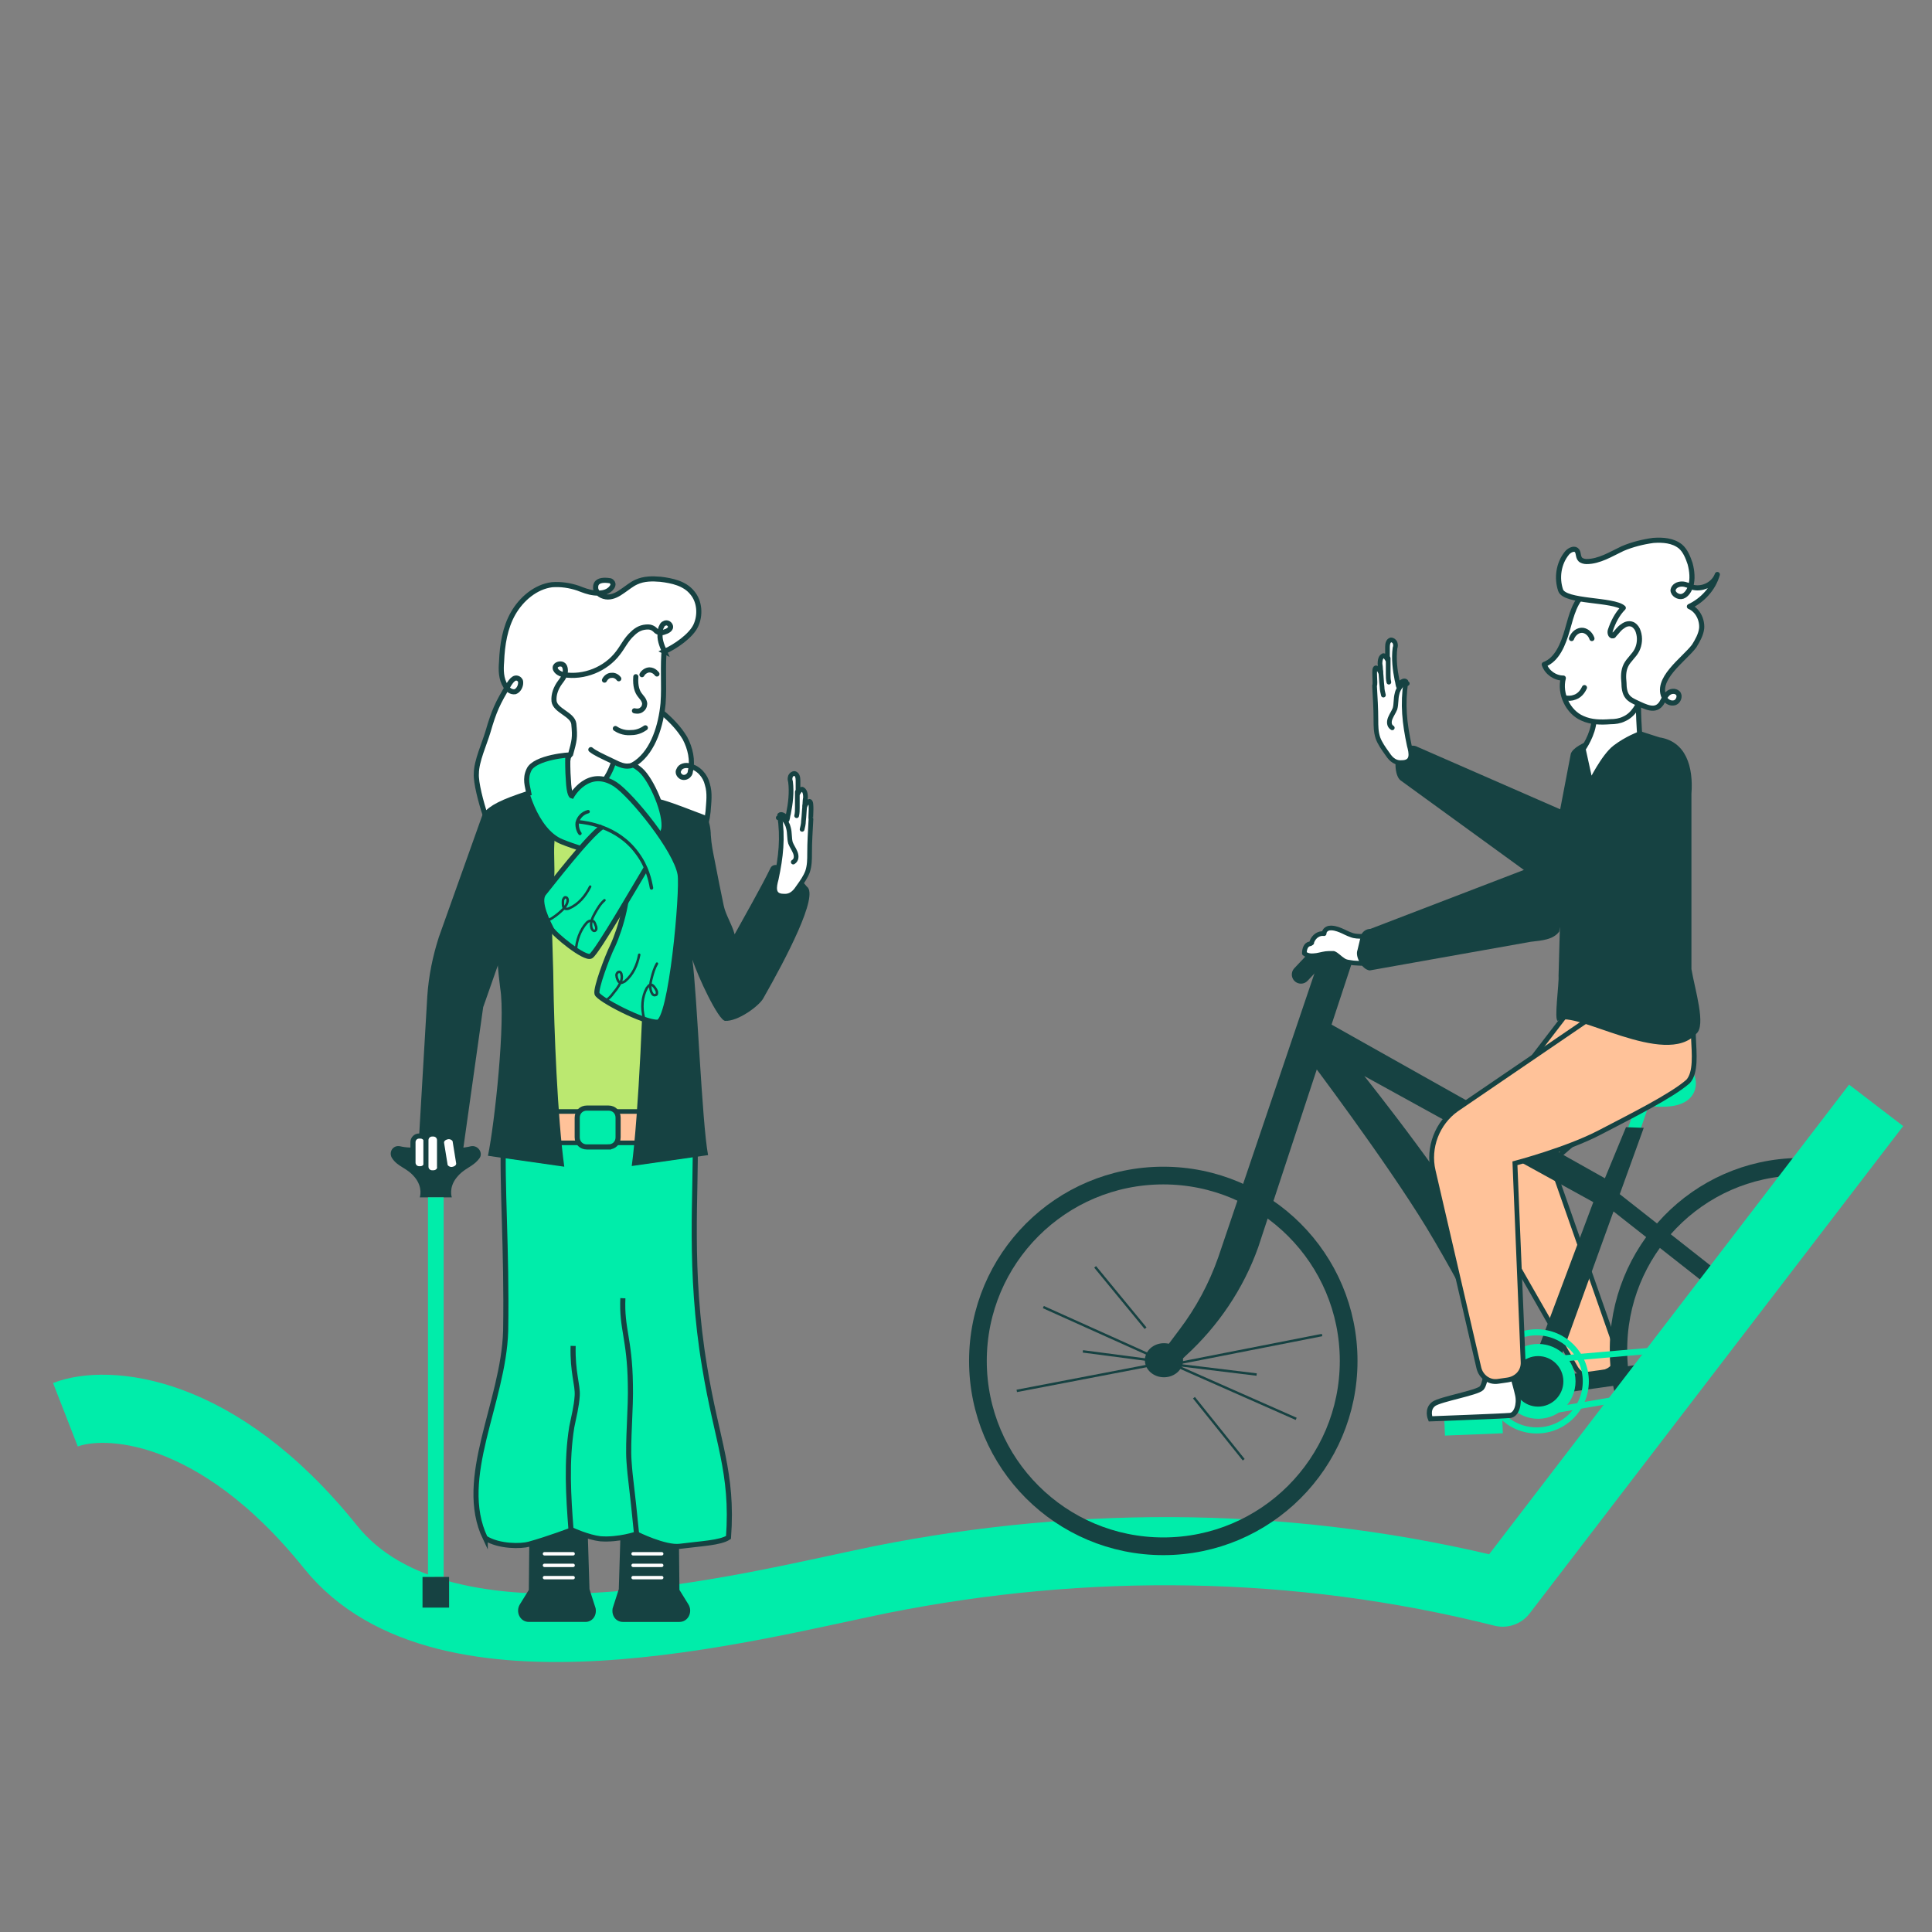 <svg xmlns="http://www.w3.org/2000/svg" xml:space="preserve" id="werk_sport_eten" x="0px" y="0px" version="1.1" viewBox="0 0 283.5 283.5"><rect x="0" y="0" width="283.5" height="283.5" fill="#808080" stroke="none"/><style>.st0,.st1{fill:#ffc299;stroke:#164242;stroke-width:.708;stroke-miterlimit:10}.st1{fill:none;stroke-width:2.558}.st2{fill:#00edaa}.st3{fill:none;stroke:#00edaa;stroke-width:1.785;stroke-miterlimit:10}.st5{fill:#164242}.st10,.st11,.st9{fill:none;stroke:#00edaa;stroke-width:.892;stroke-miterlimit:10}.st10,.st11{fill:#fff;stroke:#164242;stroke-width:.75}.st13{fill:#fff}.st13,.st14{stroke:#164242;stroke-miterlimit:10}.st11,.st13,.st14{stroke-linecap:round;stroke-linejoin:round}.st13,.st14{stroke-width:.689}.st14{fill:none}.st19,.st22{stroke:#164242;stroke-miterlimit:10}.st19{fill:#00edaa;stroke-width:.75}.st22{fill:none;stroke-width:.501;stroke-linecap:round}</style><switch><g><g id="fietsen"><path d="M244.6 155.4c-.4.6-.9 1.2-1.5 1.7l-15.5 13.5 9.6 27.4c.4 1.3-.2 2.7-1.4 3.2l-1.3.6c-1.2.5-2.6.1-3.3-1.1L216.5 175c-1.8-3-1.5-6.8.6-9.6l13.9-18.1z" class="st0"/><path d="M267.9 171.4c-1.3-.2-2.7-.3-4-.2-14.8.2-26.6 12.4-26.4 27.2 0 2.8.5 5.4 1.3 7.9" class="st1"/><path d="m235.7 175.3 16.4 12.9-7.1 12.7-19.9 2.8" class="st1"/><path d="M237.6 156.1c2-.1 9.5-.2 10.6 1s1.2 4.6-2.8 5.2-11.8-1.5-11.8-1.5z" class="st2"/><path d="m239.5 166.5 2.4-6.9" class="st3"/><path d="m171.1 199.9 3-4c2.5-3.3 4.5-7 5.9-11l14.4-42.5 3.1-2.6-14.1 42.8c-2.1 5.9-5.7 11.2-10.3 15.4z" style="fill:#164242;stroke:#164242;stroke-width:2.598;stroke-linejoin:round;stroke-miterlimit:10"/><path d="M192 155.3s11.2 14.8 17.3 24.8c6.3 10.4 13.7 25.6 13.7 25.6l3.7-.1 14.5-40.1-2.6-.1-3.1 7.5-41.8-23.5zm8.2 2.6 33.6 18.5-9.3 24.8s-3-10.2-6.5-17.8-17.8-25.5-17.8-25.5" class="st5"/><path d="m195.8 137.8-4.9 5.2" style="fill:none;stroke:#164242;stroke-width:2.677;stroke-linecap:round;stroke-linejoin:round;stroke-miterlimit:10"/><path d="M199.9 137.4c-.5 0-1.1 0-1.6-.2-.6-.2-1.1-.5-1.6-.7s-1.1-.4-1.7-.3c-.4.1-.7.4-.7.8-.8-.1-1.5.4-1.8 1.2 0 .1 0 .2-.1.2-.1.1-.2.1-.2.1-.6.1-.8.8-.8 1.4.5.4 1.1.4 1.8.3.6-.1 1.2-.3 1.8-.3h.7c.5.2.9.7 1.4 1 .4.3.9.3 1.5.4q1.8.15 3.6 0" style="fill:#fff;stroke:#164242;stroke-width:.687;stroke-linecap:round;stroke-linejoin:round;stroke-miterlimit:10"/><path d="m220.525 210.316-8.493.342-.089-2.199 8.494-.342z" class="st2"/><path d="m224.8 203.3-10.3 6.4" class="st3"/><circle cx="225.7" cy="202.7" r="4.6" style="fill:#164242;stroke:#00edaa;stroke-width:1.785;stroke-miterlimit:10"/><circle cx="225.5" cy="202.7" r="7.2" class="st9"/><path d="m228.5 199.4 19.6-1.7m-21.6 9.5 18.6-3.2" class="st9"/><path d="M221.4 200s1 3.3 1.3 4.7-.2 2.9-1.1 3c-1 .1-11.7.5-11.7.5s-.6-1.4.5-2.2c1-.7 6.3-1.6 7-2.3s1-4.8 1-4.8" class="st10"/><path d="m248.4 149.3.1 3c.1 2.3.4 5.1-.8 6.4-2.4 2.1-8.2 5-13 7.5s-12.4 4.5-12.4 4.5l1.2 29.1c.1 1.4-.9 2.5-2.3 2.7l-1.4.2c-1.3.2-2.5-.7-2.8-2l-6.7-28.9c-.8-3.4.6-7 3.4-9l21.7-14.8z" class="st0"/><path d="M238.1 107.6c-1.7-.1-7 1.3-7.6 3l-2.2 11.5.4 3.6-27.6 10.6c-.6 0-1.2.4-1.4 1l-.5 2.1c-.4 1 .7 2.9 1.8 3l23.6-4.2c1.7-.2 3.3-.3 4.2-1.5l.1-.7-.2 7.2c.1 1.1-.7 6.6-.1 6.6 2.4-1.7 15.8 7 20.3 1.9 1.5-1.2-.2-6.5-.7-9.5v-25.7c.3-4-.8-7.7-4.7-8.3l-2.8-.9z" class="st5"/><path d="M231.1 119.7 208 109.6c-.5-.3-1.2-.2-1.7.1l-.9.6c-.9.6-.8 3.5.1 4.2l17.9 13c1.2 1 2.8 1.2 4.3.7l1.4-.5" class="st5"/><path d="M233.1 101.8c.5.8.9 1.8.8 3.9s-1.6 4.2-1.6 4.2l1.1 5s1.9-3.9 3.6-5.2 3.6-2 3.6-2-.3-3.8-.1-5.6" class="st11"/><path d="M232.9 86.8c-1.8 1.2-2.3 3.5-2.9 5.6s-1.5 4.4-3.4 5.1c.4 1.2 1.6 2 2.8 2-.6 2.3.7 5 2.8 5.9 1.3.6 2.7.6 4.1.5.7 0 1.4-.1 2-.4 1.4-.6 2.2-2.1 2.7-3.6 1.3-4.1.5-8.8-2.2-12.2-.7-.9-1.5-1.6-2.2-2.4" class="st11"/><path d="M244.3 102.5c.3.5.9.8 1.5.6.5-.2.8-1 .4-1.4s-1.1-.3-1.5.1-.6.9-.9 1.4c-.9 1.3-2.2.6-3.9-.2-.4-.2-.8-.4-1.1-.8-.4-.5-.5-1.3-.5-2-.1-.9-.1-1.8.3-2.6s1.2-1.4 1.6-2.2.5-1.8.2-2.7c-.1-.4-.4-.8-.7-1-.5-.3-1.1-.2-1.6.2-.5.3-.8.8-1.2 1.2-.1.1-.1.2-.2.2-.4.1-.5-.5-.4-.8.4-1.2 1-2.4 1.9-3.3-1.4-1.3-8.6-.8-9.2-2.6s-.3-3.9.9-5.4c.3-.4 1-.8 1.4-.5s.2 1 .6 1.4c.2.2.6.3.9.3 1.9 0 3.6-1.1 5.3-1.9 1.4-.6 3-1 4.5-1.2 1.4-.1 2.9 0 4 .9.7.6 1.1 1.6 1.4 2.5.3 1.1.4 2.3.1 3.3-.2.6-.6 1.3-1.2 1.5s-1.4-.3-1.4-.9c.1-.6.7-.9 1.3-.9s1.1.3 1.7.5c1.4.3 3-.5 3.5-1.9-.6 2.1-2.2 3.8-4.1 4.7 1.2.5 1.9 1.9 1.8 3.2-.1.9-.6 1.8-1.1 2.6-1.5 2-5.9 4.9-4.3 7.7" class="st11"/><path d="M233.6 93.7c-.2-.6-.7-1.1-1.3-1.2-.7-.1-1.4.4-1.7 1.2" class="st11"/><path d="M232.5 100.9c-.1.2-.5 1.1-1.4 1.4-.5.2-1 .2-1.5.1" style="fill:none;stroke:#164242;stroke-width:.75;stroke-linecap:round;stroke-linejoin:round;stroke-miterlimit:10"/><path d="M201.9 98c.4 0 .7.7.7.7s0-.8-.1-1.3c0-.9.3-1.1.5-1.2.3 0 .6.6.6.6v-1.9c0-.4.1-.9.5-1 .3 0 .5.2.6.4.1.3.1.5 0 .8-.2 1.6 0 3.2.3 4.7.1.3.1.6.2.9.1-.2.2-.3.3-.5.2-.2.6-.4.8-.2-.5 3.4-.2 6.1.5 9.4.3 1.1.6 2.5-1.1 2.5-1.2.1-1.8-.8-2.2-1.4-.5-.7-1-1.4-1.3-2.2-.3-.9-.3-1.8-.3-2.7 0-1.7-.1-3.1-.2-5 .2-.2-.2-2.6.2-2.6" class="st13"/><path d="M206.5 100.3c-.3-.2-.6 0-.8.2-.3.3-.6.8-.7 1.3-.2.7-.1 1.5-.3 2.2-.2.5-.5.9-.7 1.4s-.2 1.1.3 1.4m-.6-10.2v2.3c0 .4 0 .8.1 1.2m-1.2-1.6c.1.8.1 1.5.2 2.3 0 .4.1.8.2 1.2" class="st14"/></g><path id="lijn_00000180326772911389296910000002927517005228656031_" d="m275.3 162.2-54.8 71.5c-30.2-7.6-61.3-7.9-91.3-1.9-19.6 4-64 16-80.7-4.8s-33-21.7-38.9-19.4" style="fill:none;stroke:#00edaa;stroke-width:10;stroke-linejoin:round;stroke-miterlimit:10"/><g id="fietswiel"><ellipse cx="170.8" cy="199.6" class="st5" rx="2.8" ry="2.5"/><circle cx="170.7" cy="199.7" r="27.2" style="fill:none;stroke:#164242;stroke-width:2.598;stroke-miterlimit:10"/><path d="m171.1 199.9-18-8.1m-3.9 12.3 21.9-4.2m-12.2-1.6 12.2 1.6m-3-5-7.4-9m11.4 14.3 18.1 8m3.8-12.3-21.9 4.3m12.3 1.5-12.3-1.5m3.1 4.9 7.3 9.1" style="fill:none;stroke-width:.354;stroke:#164242;stroke-miterlimit:10"/></g><g id="loopstok"><path d="M85.9 238h-8.3c-1.3 0-2-1.5-1.3-2.6l1.3-2.1.1-9.8h8.5l.3 9.7.9 2.8c.2 1.1-.5 2-1.5 2m5.5 0h8.3c1.3 0 2-1.5 1.3-2.6l-1.3-2.1-.1-9.8h-8.5l-.3 9.7-.9 2.8c-.2 1.1.5 2 1.5 2" class="st5"/><path d="M78.9 118h18.5v45.1H78.9z" style="fill:#bbe870;stroke:#164242;stroke-width:.501;stroke-miterlimit:10"/><path d="M71.2 225.7c2.1 1.3 5.3 1.2 6.4.9 2.9-.8 6.3-2.1 6.3-2.1s2.4 1.1 4.2 1.3c2.7.2 5.3-.7 5.3-.7s4.2 2.1 6.4 1.8c3.1-.4 5.9-.5 7.1-1.3.7-9.6-1.7-14-3.5-25-2.4-14.3-1.2-25.7-1.4-33.5-.2-4.7-27.9-4.7-28.1-.3-.3 6.9.5 16.3.3 28.5-.3 10.5-7.2 21.6-3 30.4z" class="st19"/><path d="M73.9 163.1h28v4.6h-28z" style="fill:#ffc299;stroke:#164242;stroke-width:.674;stroke-miterlimit:10"/><path d="M89.3 168.3h-3.2c-.8 0-1.4-.6-1.4-1.4V164c0-.8.6-1.4 1.4-1.4h3.2c.8 0 1.4.6 1.4 1.4v2.9c0 .8-.6 1.4-1.4 1.4z" class="st19"/><path d="m74.9 136.4-4 11.4-3 21.3-6.5-.7 1.3-22.2c.2-3 .8-5.9 1.7-8.7L71 119z" class="st5"/><path d="M69.1 168.2c-.7.2-3.8.6-6 .5l-.1-.4c-2.2.2-3.5.1-4.3-.1-1-.2-1.7.8-1.2 1.7.9 1.4 2.2 1.4 3.4 2.9s.7 2.9.7 2.9h4.7s-.5-1.4.7-2.9 2.4-1.5 3.4-2.9c.5-.8-.3-1.9-1.3-1.7" class="st5"/><path d="M64 175.7h-1.2v55.7h2.3v-55.7z" class="st2"/><path d="M64 231.4h-2v4.5h3.9v-4.5z" class="st5"/><path d="M61.7 171.5h-.2c-.5 0-.9-.4-.9-.9v-3c0-.5.4-.9.9-.9h.2c.5 0 .9.4.9.9v3c0 .5-.4.9-.9.9zm4.7.1c-.5.1-1.1-.3-1.1-.7l-.5-3.1c-.1-.5.3-.9.9-1 .5-.1 1.1.3 1.1.7l.5 3.1c.1.5-.3.9-.9 1z" class="st10"/><path d="M63.6 172.1h-.2c-.5 0-.9-.4-.9-.9v-3.9c0-.5.4-.9.9-.9h.2c.5 0 .9.4.9.9v3.9c.1.4-.3.9-.9.9zM95 103.2c.8.3 1.5.8 2.1 1.3 1.3 1.1 2.5 2.3 3.4 3.8.8 1.5 1.2 3.3.8 4.9 0 .2-.1.4-.2.5-.2.3-.7.5-1.1.3s-.6-.7-.4-1c.2-.6 1-.8 1.6-.6 1.3.3 2.3 1.4 2.6 2.7.4 1.3.2 2.6.1 4-.1.6-.1 1.2-.4 1.8-.2.5-.6 1-.9 1.4-1.3 1.8-2.7 3.6-4.3 5-.6.5-1.3 1.1-2.1 1.1-.4 0-.8-.1-1.2-.2-2.2-.5-4.7-.7-6.2-2.3-.8-.9-1.2-2-1.5-3.1-.4-1.7-.6-3.5-.7-5.2-.1-2.5 0-5 .6-7.4s1.9-4.7 3.8-6.2" class="st10"/><path d="M103.1 119.5c.2.1.4.1.5.3.5.5.7 2 .7 2.7.1 1.5.3 2.4.6 3.9.5 2.6.8 4.1 1.3 6.5.3 1.4 1.2 2.7 1.6 4.2 1.2-2.2 3.9-6.9 5.3-9.8.3-.5 1.1-.5 1.3 0 .3.7 0 2.7.4 2.9.9.3.5-.9 1.1-1.5.7-.7 1.4.1 2.5 1.4 1.8 1.3-3.1 10.6-6.4 16.4-.6 1.1-3.7 3.4-5.6 3.3-1-.1-4-6.5-4.8-9 .7 5.3 1.4 23.9 2.3 28.7l-11.2 1.6c1-7.3 1.8-25.7 1.8-33 0-2.6-.1-4.8-.6-7.4s.5-6.7-.9-9c-.5-.8-1.1-1.6-1.4-2.6-.4-1-.5-2.2-.2-3.3.1-.2.1-.5.3-.6.5-.4 1.1.2 1.5.7 1.2 1.2 2.7 1.1 4.1 1.5 2 .6 3.9 1.4 5.8 2.1m-31.1-.9c-.2.1-.4.1-.5.3-.5.5-.7 2-.7 2.7-.1 1.5-.3 2.4-.6 3.9-.5 2.6-.8 4.1-1.3 6.5-.3 1.4 1.4 5 2.4 4.6 1.7-.8 1.4 3.1 2.1 8.4.8 4.8-.8 19.8-1.8 24.6l11.2 1.6c-1-7.3-1.5-20.1-1.6-27.4 0-2.6-.5-11.4 0-14s-.5-6.7.9-9c.5-.8 1.1-1.6 1.4-2.6.4-1 .5-2.2.2-3.3-.1-.2-.1-.5-.3-.6-.5-.4-1.1.2-1.5.7-1.2 1.2-2.7 1.1-4.1 1.5-2 .5-3.9 1.4-5.8 2.1" class="st5"/><path d="M84.1 119.1c-.9-1.7-1.2.3-1.3-1.6-.1-4.1 1.2-8.2 1.2-12.3 2.7.8 4.6 3.4 7.5 3.7-.7 1.1-1.2 1.8-1.3 3q-.3 2.4 0 4.8c.1 1.7-5.2 4.1-6.1 2.4z" class="st10"/><path d="M86.9 123.4c.1-1-4.3-4.6-4.3-4.6s.9-2.9 3.1-3.6 4.6-.2 4.6-.2-.8-2.8-.1-3.7" style="fill:#ffc299;stroke:#164242;stroke-width:.501;stroke-miterlimit:10"/><path d="M95.6 125.2c1-1.6 1.6-2.9 1.8-3.5.4-2.3-1.8-7.3-3.4-8.7s-3.8-1.7-3.8-1.7-1.1 4.4-3.7 4.6" class="st19"/><path d="M83.4 108.9c.2-.7 0-.9-1.5-.8s-5.2 2.9-5.2 5 1.8 8.8 5.7 10.4 8.8 2.3 9.5 5c.6 2.7-.8 7.7-2 10.3-.8 1.6-2.5 6.2-2.3 7s6.9 4.3 8.9 4.2 3.7-19.3 3.3-21.7c-.6-3.6-7.1-11.6-9.5-13.2-4-2.6-6.4 1.7-6.4 1.7s-.4-.1-.5-2.4c-.2-2.5 0-5.5 0-5.5z" class="st19"/><path d="M94.8 127.4c-1.1 1.8-7.2 12.4-8.1 12.9s-5.4-3.2-5.8-4-2.1-4-1.1-5.2 6.5-8.4 8.6-9.8" class="st19"/><path d="M85 120.6c.9.1 5.6.6 8.5 4.6 1.5 2 1.9 4 2.1 5.1" class="st22"/><path d="M86.3 119.1c-.8.2-1.4.8-1.6 1.6-.1.8.3 1.5.4 1.6" class="st22"/><path d="M80 135.2c.7-.2 1.4-.7 2-1.2s1.2-1.1 1.3-1.8c0-.2 0-.4-.2-.5s-.3 0-.4.2c-.1.1-.1.3-.1.5 0 .3 0 .7.2.9.2.1.5.1.7 0 1.4-.6 2.4-1.8 3.1-3.2m2.1 2c-.6.5-1 1.2-1.4 1.9s-.7 1.4-.5 2.2c.1.2.2.4.4.4s.3-.2.3-.3c0-.2 0-.3-.1-.5-.1-.3-.2-.7-.6-.7-.3 0-.5.1-.7.3-1 1.1-1.5 2.6-1.6 4.1m4.4 7.3c.7-.4 1.1-1.1 1.6-1.7.4-.6.9-1.3.7-2.1 0-.2-.2-.4-.3-.4-.2 0-.3.1-.4.3s0 .3 0 .5c.1.3.2.7.5.8.2.1.5-.1.7-.2 1.2-1 1.8-2.4 2.1-3.9m2.6 1.3c-.4.7-.6 1.4-.8 2.2-.2.7-.3 1.6.1 2.2.1.2.3.3.5.2.2 0 .2-.2.2-.4s-.1-.3-.2-.5c-.2-.3-.4-.6-.7-.6s-.4.3-.6.5c-.7 1.3-.8 2.9-.4 4.4" style="stroke:#164242;stroke-miterlimit:10;fill:none;stroke-width:.363;stroke-linecap:round"/><path d="M80.4 102c-.6-2.3-.2-4.9 1.3-6.7 1.2-1.5 3-2.3 4.8-3 2.6-1 5.5-1.7 8.3-1.1 1 .2 2.2.7 2.7 1.6.3.7.1 1.5 0 2.2-.3 2.7 0 5.5-.2 8.2-.3 3.2-1.4 6.9-3.9 8.7-.3.2-.7.5-1.1.5-.7.1-1.4-.2-2-.5-2.1-1-3-1.4-3.6-1.9" style="fill:#fff;stroke:#164242;stroke-width:.75;stroke-linecap:round;stroke-miterlimit:10"/><path d="M90.9 89.4c-1.7.4-3.3 1.2-4.6 2.5-.6.6-1.1 1.4-.7 2.1.3.5 1 .6 1.4.3s.6-1 .3-1.4c-.4-.5-1.2-.6-1.8-.3s-1 .8-1.6 1.3c-1.7 1.4-4.1 1.8-6.1.9m15.5 4.5c-.1 1.4.2 2.2.6 2.7.2.3.6.6.7 1.2 0 .1 0 .6-.4.9-.4.4-1.1.2-1.1.2m1.6 2.5c-.3.2-1 .7-2.1.7-1.2.1-2-.4-2.3-.6m6.1-8s-.4-.6-1.1-.6c-.4 0-.9.3-1.1.7m-3.4.6s-.4-.6-1.1-.5c-.4 0-.8.3-1 .7" style="stroke-linecap:round;fill:none;stroke:#164242;stroke-width:.75;stroke-miterlimit:10"/><path d="M97.5 95.6c1.6-.7 3.9-2.3 4.6-3.8s.6-3.5-.5-4.8c-1.1-1.4-3-1.8-4.7-2-1.2-.1-2.4-.1-3.5.4-.7.3-1.4.9-2 1.3-.7.5-1.4.9-2.2.9s-1.7-.5-1.8-1.3c0-.2 0-.4.1-.6.3-.6 1.2-.6 1.9-.5.2 0 .3.1.4.2.3.3.1.7-.2 1-.6.6-1.5.7-2.4.6s-1.6-.4-2.4-.7c-1.2-.4-2.5-.6-3.8-.5-2.4.3-4.5 2.1-5.7 4.2s-1.6 4.6-1.7 7.1c-.1 1.2-.1 2.5.6 3.6.3.5.8.9 1.4.8.5-.2.8-.8.8-1.3 0-.1 0-.3-.1-.4-.2-.3-.6-.4-.9-.2s-.5.5-.7.8c-1.7 2.8-2.2 3.9-3.1 7-.5 1.7-1.7 4.3-1.7 6.1-.1 1.3.7 4.3 1.3 6.1.9-1.1 2.4-1.9 6.4-3.2-.2-1.1-.6-2.1 0-3.4.8-1.9 6.2-2.3 6.1-2.2.6-2.2.7-2.5.5-4.6-.2-1.4-2.7-1.9-2.9-3.3-.1-1 .3-2 .9-2.8.3-.4.6-.8.7-1.2s.1-1-.2-1.3-1-.2-1.2.2c-.2.6.6 1.1 1.2 1.2 3 .5 6.2-.8 8-3.2.7-.9 1.2-2 2.1-2.8.7-.7 1.4-1 2.3-1 .7 0 1.1.5 1.2.6.4.3.9.3 1.3.1.4-.1.8-.4.8-.7s-.3-.6-.6-.6-.6.2-.7.5c-.2.3-.2.6-.2.9-.2.9.2 1.9.6 2.8z" class="st10"/><path d="M84.1 197.5c-.1 3.9.7 5.7.6 7.3s-.5 3.1-.8 4.6c-.8 5-.5 10.1-.1 15.2m7.6-34.1c-.2 4.5 1 5.9 1.1 12.6.1 3.5-.4 8.5-.2 11.3.2 2.9.4 3.4 1.1 10.6" style="fill:none;stroke:#164242;stroke-width:.75;stroke-miterlimit:10"/><path d="M118.8 117.6c-.4 0-.7.7-.7.7s0-.8.1-1.3c0-.9-.3-1.1-.5-1.2-.3 0-.6.6-.6.6v-1.9c0-.4-.1-.9-.5-1-.3 0-.5.2-.6.4-.1.3-.1.5 0 .8.2 1.6 0 3.2-.3 4.7-.1.3-.1.6-.2.9-.1-.2-.2-.3-.3-.5-.2-.2-.6-.4-.8-.2.5 3.4.2 6.1-.5 9.4-.3 1.1-.6 2.5 1.1 2.5 1.2.1 1.8-.8 2.2-1.4.5-.7 1-1.4 1.3-2.2.3-.9.3-1.8.3-2.7 0-1.7.1-3.1.2-5-.1-.1.2-2.6-.2-2.6" class="st13"/><path d="M114.2 120c.3-.2.6 0 .8.2.3.3.6.8.7 1.3.2.7.1 1.5.3 2.2.2.5.5.9.7 1.4s.2 1.1-.3 1.4m.6-10.3v2.3c0 .4 0 .8-.1 1.2m1.2-1.5c-.1.8-.1 1.5-.2 2.3 0 .4-.1.8-.2 1.2" class="st14"/><path d="M79.9 228h4.2m-4.2 1.7h4.2m-4.2 1.8h4.2m8.8-3.5h4.2m-4.2 1.7h4.2m-4.2 1.8h4.2" style="fill:none;stroke-miterlimit:10;stroke:#fff;stroke-width:.5;stroke-linecap:round"/></g></g></switch></svg>